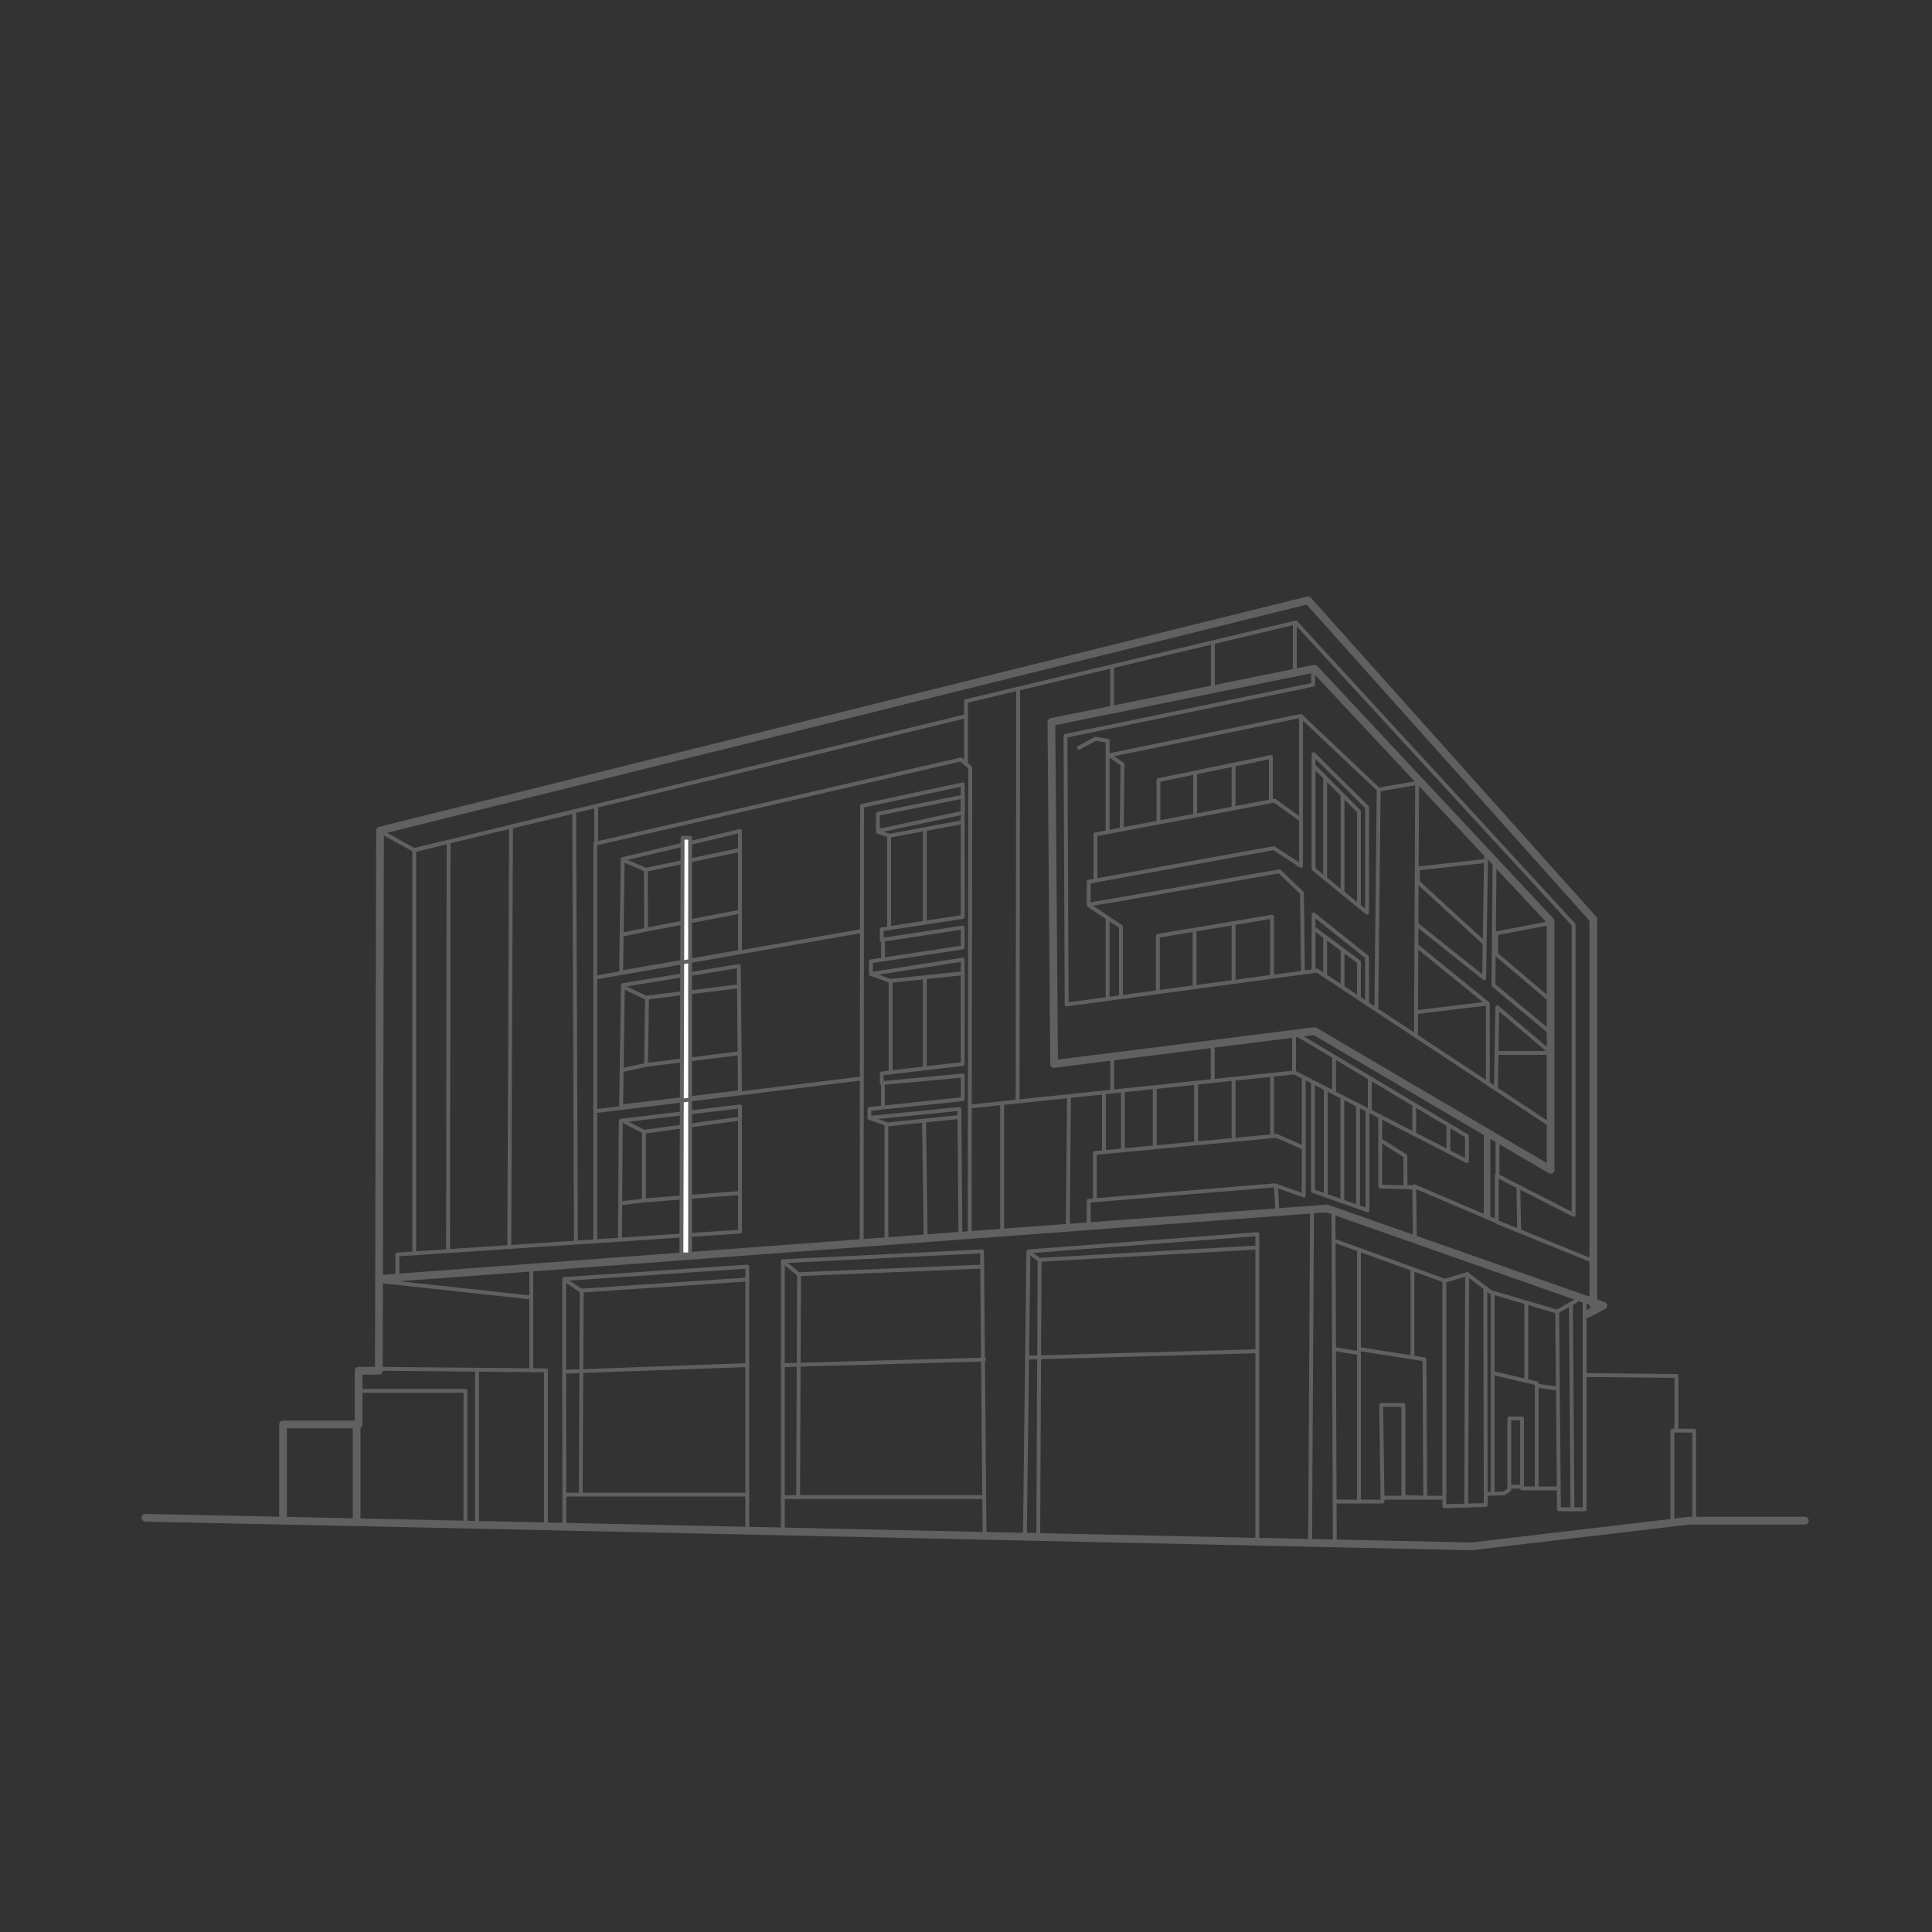 <?xml version="1.0" encoding="UTF-8"?>
<svg id="Layer_1" xmlns="http://www.w3.org/2000/svg" version="1.1" viewBox="0 0 1000 1000">
  <rect x="0" y="0" width="1000" height="1000" fill="#333333" stroke="none"/>
  <!-- Generator: Adobe Illustrator 29.7.1, SVG Export Plug-In . SVG Version: 2.1.1 Build 8)  -->
  <defs>
    <style>
      .st0 {
        stroke-width: 4px;
      }

      .st0, .st1 {
        fill: none;
      }

      .st0, .st1, .st2 {
        stroke: #606060;
        stroke-linecap: round;
        stroke-linejoin: round;
      }

      .st1, .st2 {
        stroke-width: 2px;
      }

      .st2 {
        fill: #fff;
      }
    </style>
  </defs>
  <polyline class="st0" points="75.3 785.6 146.5 787.1 146.5 737.3 185.6 737.3 185.6 709.5 196.1 709.5 196.7 429.9 677 310.7 824.7 475.8 824.7 675.3"/>
  <polyline class="st0" points="197.1 661.9 686.8 625.5 829.9 675.8 821.7 680.1"/>
  <polyline class="st0" points="934.2 787.1 874.4 787.1 761.6 800.4 147.3 787.1"/>
  <polygon class="st0" points="545.6 550.7 544.2 373.7 680.4 346.1 802.6 476.8 802.6 605.5 680.4 533.7 545.6 550.7"/>
  <polyline class="st1" points="865.6 787.1 865.6 740.5 876.9 740.5 876.9 786.4"/>
  <polyline class="st1" points="867.7 739.8 867.7 712.2 820.2 711.7"/>
  <polyline class="st1" points="501.9 638.1 502.2 397.3 497.3 393.1 308.1 436.7 308.1 642.5"/>
  <polyline class="st1" points="500 394.3 500 362.9 670.7 322.2 814.5 478.6 814.5 628.8 785.9 614.2 774.7 608.4 774.7 632.2 732 614 732.3 639.9"/>
  <polyline class="st1" points="679.7 348.3 679.7 354.4 551.5 380.9 552.1 519.9 681.8 502.4 801.3 581.5"/>
  <line class="st0" x1="184.6" y1="738.3" x2="184.6" y2="787.1"/>
  <polyline class="st1" points="446 642.1 446.2 417.1 498.3 406 498.3 474.6 456.4 481 456.4 486.5 498.3 480.1 498.3 490.4 450.8 497.6 450.8 504.1 498.3 496.7 498.3 550.7 456.4 555.6 456.4 560.6 498.3 556.7 498.3 568.9 450 574 450 578.6 496.6 574 497.1 639.6"/>
  <polyline class="st1" points="450 578.6 459.4 582 496 578.2"/>
  <polyline class="st1" points="451.3 504.3 460.7 507.7 497.3 503.9"/>
  <polyline class="st1" points="498.3 425.5 460.3 432.6 454.4 430.5 454.4 421.2 498.3 412.4 498.3 420.7 455.4 429.9"/>
  <line class="st1" x1="458.8" y1="582.9" x2="458.8" y2="640.9"/>
  <line class="st1" x1="461" y1="507.8" x2="461" y2="555.1"/>
  <line class="st1" x1="478.7" y1="506" x2="478.7" y2="552.8"/>
  <line class="st1" x1="478.7" y1="429.9" x2="478.7" y2="476.7"/>
  <line class="st1" x1="460.2" y1="432.5" x2="460.2" y2="479.2"/>
  <line class="st1" x1="457" y1="560.7" x2="457" y2="572.7"/>
  <line class="st1" x1="457" y1="487" x2="457.1" y2="496.6"/>
  <line class="st1" x1="478.3" y1="580.7" x2="479.1" y2="639.9"/>
  <polyline class="st1" points="205.7 660.1 205.7 649.3 383 637.5 383 572.7 321.3 580.1 320.9 640.9"/>
  <polyline class="st1" points="382.4 579.1 333.3 585.8 322.4 580.1"/>
  <polyline class="st1" points="382.6 440 334.3 450.2 322.3 445.1"/>
  <polyline class="st1" points="382.5 510.5 334.3 516.4 323.6 511.3"/>
  <polyline class="st1" points="333.3 586.5 333.3 621.3 383 617.5 333.1 621.4 321.5 622.8"/>
  <polyline class="st1" points="334.3 450.8 334.4 481.2 383 471.9 334.4 481.2 322.8 483.6"/>
  <polyline class="st1" points="334.9 516.4 334.4 551.2 383 545.1 334.4 551.2 322.8 553.7"/>
  <polygon class="st1" points="321.5 572.7 322.4 509.9 382.4 500 383 565.3 321.5 572.7"/>
  <polygon class="st1" points="321.5 503.3 322.3 444.7 383 430.1 383 492.7 321.5 503.3"/>
  <polyline class="st1" points="214.4 648.7 214.4 440 232.2 435.7 231.9 647.1"/>
  <polyline class="st1" points="263.6 645.6 264.5 427.8 297.2 420.1 298.1 642.5"/>
  <polyline class="st1" points="198.5 431.2 214.4 440 500 370.7"/>
  <polygon class="st2" points="352.7 649.3 353.3 433.6 357.2 433.6 357.2 649.3 352.7 649.3"/>
  <polyline class="st1" points="187 719.9 240.9 719.9 240.9 787.1"/>
  <line class="st1" x1="246.9" y1="709" x2="246.9" y2="787.1"/>
  <polyline class="st1" points="197.1 708.5 282.6 709.3 282.6 788.5"/>
  <line class="st1" x1="308.6" y1="418" x2="308.6" y2="435.8"/>
  <line class="st1" x1="309.3" y1="505.8" x2="446" y2="481.9"/>
  <line class="st1" x1="309.3" y1="575" x2="446" y2="558.2"/>
  <polyline class="st1" points="502.2 572.7 669.9 555.1 675.8 558.1 759.3 601 759.3 588 670.4 534.9"/>
  <polyline class="st1" points="292.1 789.2 292 662 386.8 655.6 386.8 791.2"/>
  <line class="st1" x1="292.7" y1="773.6" x2="386" y2="773.6"/>
  <line class="st1" x1="292.2" y1="710" x2="386" y2="706.6"/>
  <polyline class="st1" points="300.6 772.8 301.1 668 386.3 662.3"/>
  <polyline class="st1" points="413.1 774.9 413.6 659.5 508.4 655.6"/>
  <polyline class="st1" points="537.4 793.7 538.1 652.1 650.8 645.7"/>
  <polyline class="st1" points="198.6 663.3 275 671.6 275 657.3 275 709"/>
  <polyline class="st1" points="405.2 792.7 405.2 652.8 508.3 647.7 509.6 793.7"/>
  <line class="st1" x1="405.2" y1="774.9" x2="509.4" y2="774.9"/>
  <line class="st1" x1="405.2" y1="706.6" x2="509.4" y2="703.7"/>
  <line class="st1" x1="532.1" y1="702.7" x2="650.3" y2="699.4"/>
  <line class="st1" x1="293.2" y1="663" x2="300.6" y2="668"/>
  <line class="st1" x1="406.1" y1="653.6" x2="413.1" y2="659.3"/>
  <polyline class="st1" points="530.5 793.7 532.3 647.7 650.8 638.8 650.8 796.6"/>
  <line class="st1" x1="533.3" y1="648.6" x2="537.4" y2="651.7"/>
  <polyline class="st1" points="679.1 627.8 678.1 798.6 690.9 798.6 690.2 627.8"/>
  <line class="st1" x1="527" y1="356.4" x2="526.7" y2="570.1"/>
  <line class="st1" x1="518.7" y1="571.9" x2="518.7" y2="637"/>
  <line class="st1" x1="553.3" y1="568" x2="552.7" y2="634.3"/>
  <polyline class="st1" points="690.9 642.3 747.8 662.9 759.4 659.5 771.5 668.7 806 678.9 816.9 672.6"/>
  <polyline class="st1" points="820.2 673.4 820.2 781.2 806.9 781.2 806 678.9"/>
  <line class="st1" x1="813.1" y1="674.8" x2="813.9" y2="781.2"/>
  <line class="st1" x1="703.4" y1="647.9" x2="703.4" y2="776.7"/>
  <polyline class="st1" points="690.9 698.3 702.7 700.3 703.7 698.3 737.3 703.6 737.7 775.2 747.6 775.2 747.6 663.8"/>
  <polyline class="st1" points="747.6 775.9 747.6 779.6 769 779 768.8 666.6"/>
  <line class="st1" x1="575.6" y1="346.1" x2="575.6" y2="365.9"/>
  <line class="st1" x1="627.8" y1="333.1" x2="627.8" y2="356"/>
  <line class="st1" x1="670.2" y1="323.1" x2="670.2" y2="346"/>
  <polyline class="st1" points="580.2 516.1 580.2 479.7 563.5 468.5 563.5 456.4 659.3 439 673.4 448.2 673.4 370.7 713.6 408.7 733.9 405.2"/>
  <polyline class="st1" points="599.3 512.8 599.3 484.4 658.4 474.5 658.4 504.7"/>
  <line class="st1" x1="618.3" y1="481.3" x2="618.3" y2="510.1"/>
  <line class="st1" x1="638.5" y1="478.8" x2="638.5" y2="507.7"/>
  <path class="st1" d="M564.7,468c.8,0,97.5-17,97.5-17l11.7,11.2.5,41.1"/>
  <polyline class="st1" points="567 455.1 567 431.9 659.7 414.4 672.6 423.7"/>
  <line class="st1" x1="573.3" y1="516.1" x2="573.3" y2="475.8"/>
  <polyline class="st1" points="558.5 387 567 382.4 573.3 383.4 573.3 430.7"/>
  <polyline class="st1" points="672.6 370.7 574.2 390.9 581 395.6 580.6 429.3"/>
  <polyline class="st1" points="599.6 425 599.6 403.8 657.8 391.8 657.8 414.4"/>
  <line class="st1" x1="618.6" y1="400.6" x2="618.6" y2="422.1"/>
  <line class="st1" x1="638.5" y1="396.2" x2="638.5" y2="417.8"/>
  <line class="st1" x1="713.6" y1="409.8" x2="712.4" y2="521.4"/>
  <line class="st1" x1="733.5" y1="406.4" x2="732.9" y2="536.2"/>
  <polygon class="st1" points="679.9 449.8 679.9 390.4 707.6 417.8 707.6 472.4 679.9 449.8"/>
  <polyline class="st1" points="680.7 397.2 703.4 420 703.4 468.9"/>
  <line class="st1" x1="685.9" y1="402.3" x2="685.9" y2="454.6"/>
  <line class="st1" x1="694.9" y1="411.5" x2="694.9" y2="461"/>
  <polyline class="st1" points="679.9 502.6 679.9 473.3 707.6 495.4 707.6 519.5"/>
  <polyline class="st1" points="680.7 481 703.4 497.9 703.4 516.7"/>
  <line class="st1" x1="685.9" y1="485.3" x2="685.9" y2="504.7"/>
  <line class="st1" x1="694.9" y1="492.6" x2="694.9" y2="510.7"/>
  <polyline class="st1" points="733.9 490.1 770.1 519.5 770.1 560.9 774.3 563.6 775 521.4 801.3 543.7"/>
  <polyline class="st1" points="733.9 479 768.2 506.3 769.2 441"/>
  <polyline class="st1" points="767.6 445.8 733.9 449.5 733.9 456.6 768.5 488.3"/>
  <polyline class="st1" points="801.3 533.5 773 509.9 773.6 445.8"/>
  <polyline class="st1" points="801.3 478 774.4 483.1 774.4 493.9 800.6 516.1"/>
  <line class="st1" x1="775.1" y1="632.6" x2="823.5" y2="652.3"/>
  <line class="st1" x1="786.3" y1="636.4" x2="785.9" y2="614.2"/>
  <polyline class="st1" points="769 586.4 769 629.8 770.4 629.8 770.4 586.6"/>
  <line class="st1" x1="731.1" y1="657.3" x2="731.1" y2="702"/>
  <line class="st1" x1="790" y1="674.7" x2="790" y2="713.9"/>
  <line class="st1" x1="772.6" y1="669.8" x2="772.6" y2="773"/>
  <polyline class="st1" points="769.6 773.2 778.5 773 781.2 771 781.2 734.2 787.8 734.2 787.8 770.4 806 770.4"/>
  <polyline class="st1" points="795.4 769.4 795.4 716 773.2 710.8"/>
  <line class="st1" x1="796.1" y1="717.3" x2="805.9" y2="718.7"/>
  <polyline class="st1" points="690.9 777.2 715.6 777.2 714.9 727.2 726.4 727.2 726.4 774.8 737.7 775.2 716.1 775.2"/>
  <line class="st1" x1="782" y1="769.5" x2="786.9" y2="769.5"/>
  <line class="st1" x1="759.4" y1="659.5" x2="758.9" y2="779.3"/>
  <polyline class="st1" points="674.8 559 674.8 618.8 660 613.5 563.5 621.5 563.5 633.3"/>
  <polyline class="st1" points="566.7 620.7 566.7 596.8 660.7 587.9 674.8 594.1"/>
  <line class="st1" x1="571.4" y1="566.3" x2="571.4" y2="595.5"/>
  <line class="st1" x1="575.7" y1="547.6" x2="575.7" y2="564.5"/>
  <line class="st1" x1="627.7" y1="542.1" x2="627.7" y2="559"/>
  <line class="st1" x1="669.8" y1="536.2" x2="669.8" y2="554.8"/>
  <line class="st1" x1="690.5" y1="547.3" x2="690.5" y2="565.2"/>
  <line class="st1" x1="709" y1="558.2" x2="709" y2="575.2"/>
  <line class="st1" x1="732" y1="571.8" x2="732" y2="587"/>
  <line class="st1" x1="749.7" y1="582.9" x2="749.7" y2="596.1"/>
  <line class="st1" x1="581.2" y1="565.3" x2="581.2" y2="594.5"/>
  <line class="st1" x1="597.7" y1="563.6" x2="597.7" y2="592.9"/>
  <line class="st1" x1="619.1" y1="561.5" x2="619.1" y2="590.8"/>
  <line class="st1" x1="638.5" y1="559" x2="638.5" y2="589.1"/>
  <line class="st1" x1="658.4" y1="557.6" x2="658.4" y2="586.8"/>
  <polyline class="st1" points="679.6 560.8 679.6 616.5 707.8 626.4 707.8 575.2"/>
  <line class="st1" x1="686.2" y1="563.6" x2="686.2" y2="618.3"/>
  <line class="st1" x1="694.8" y1="567.8" x2="694.8" y2="621.9"/>
  <line class="st1" x1="702.9" y1="572.8" x2="702.9" y2="624.7"/>
  <polyline class="st1" points="714.4 577.9 714.4 614.2 731.5 614.6 727.5 614.2 727.4 598.3 715 590.5"/>
  <line class="st1" x1="775.1" y1="590" x2="775.1" y2="608.6"/>
  <line class="st1" x1="733.9" y1="523.8" x2="769.2" y2="519.5"/>
  <path class="st1" d="M775.2,545h25.4"/>
  <line class="st1" x1="660.5" y1="614.8" x2="661.1" y2="626.4"/>
</svg>